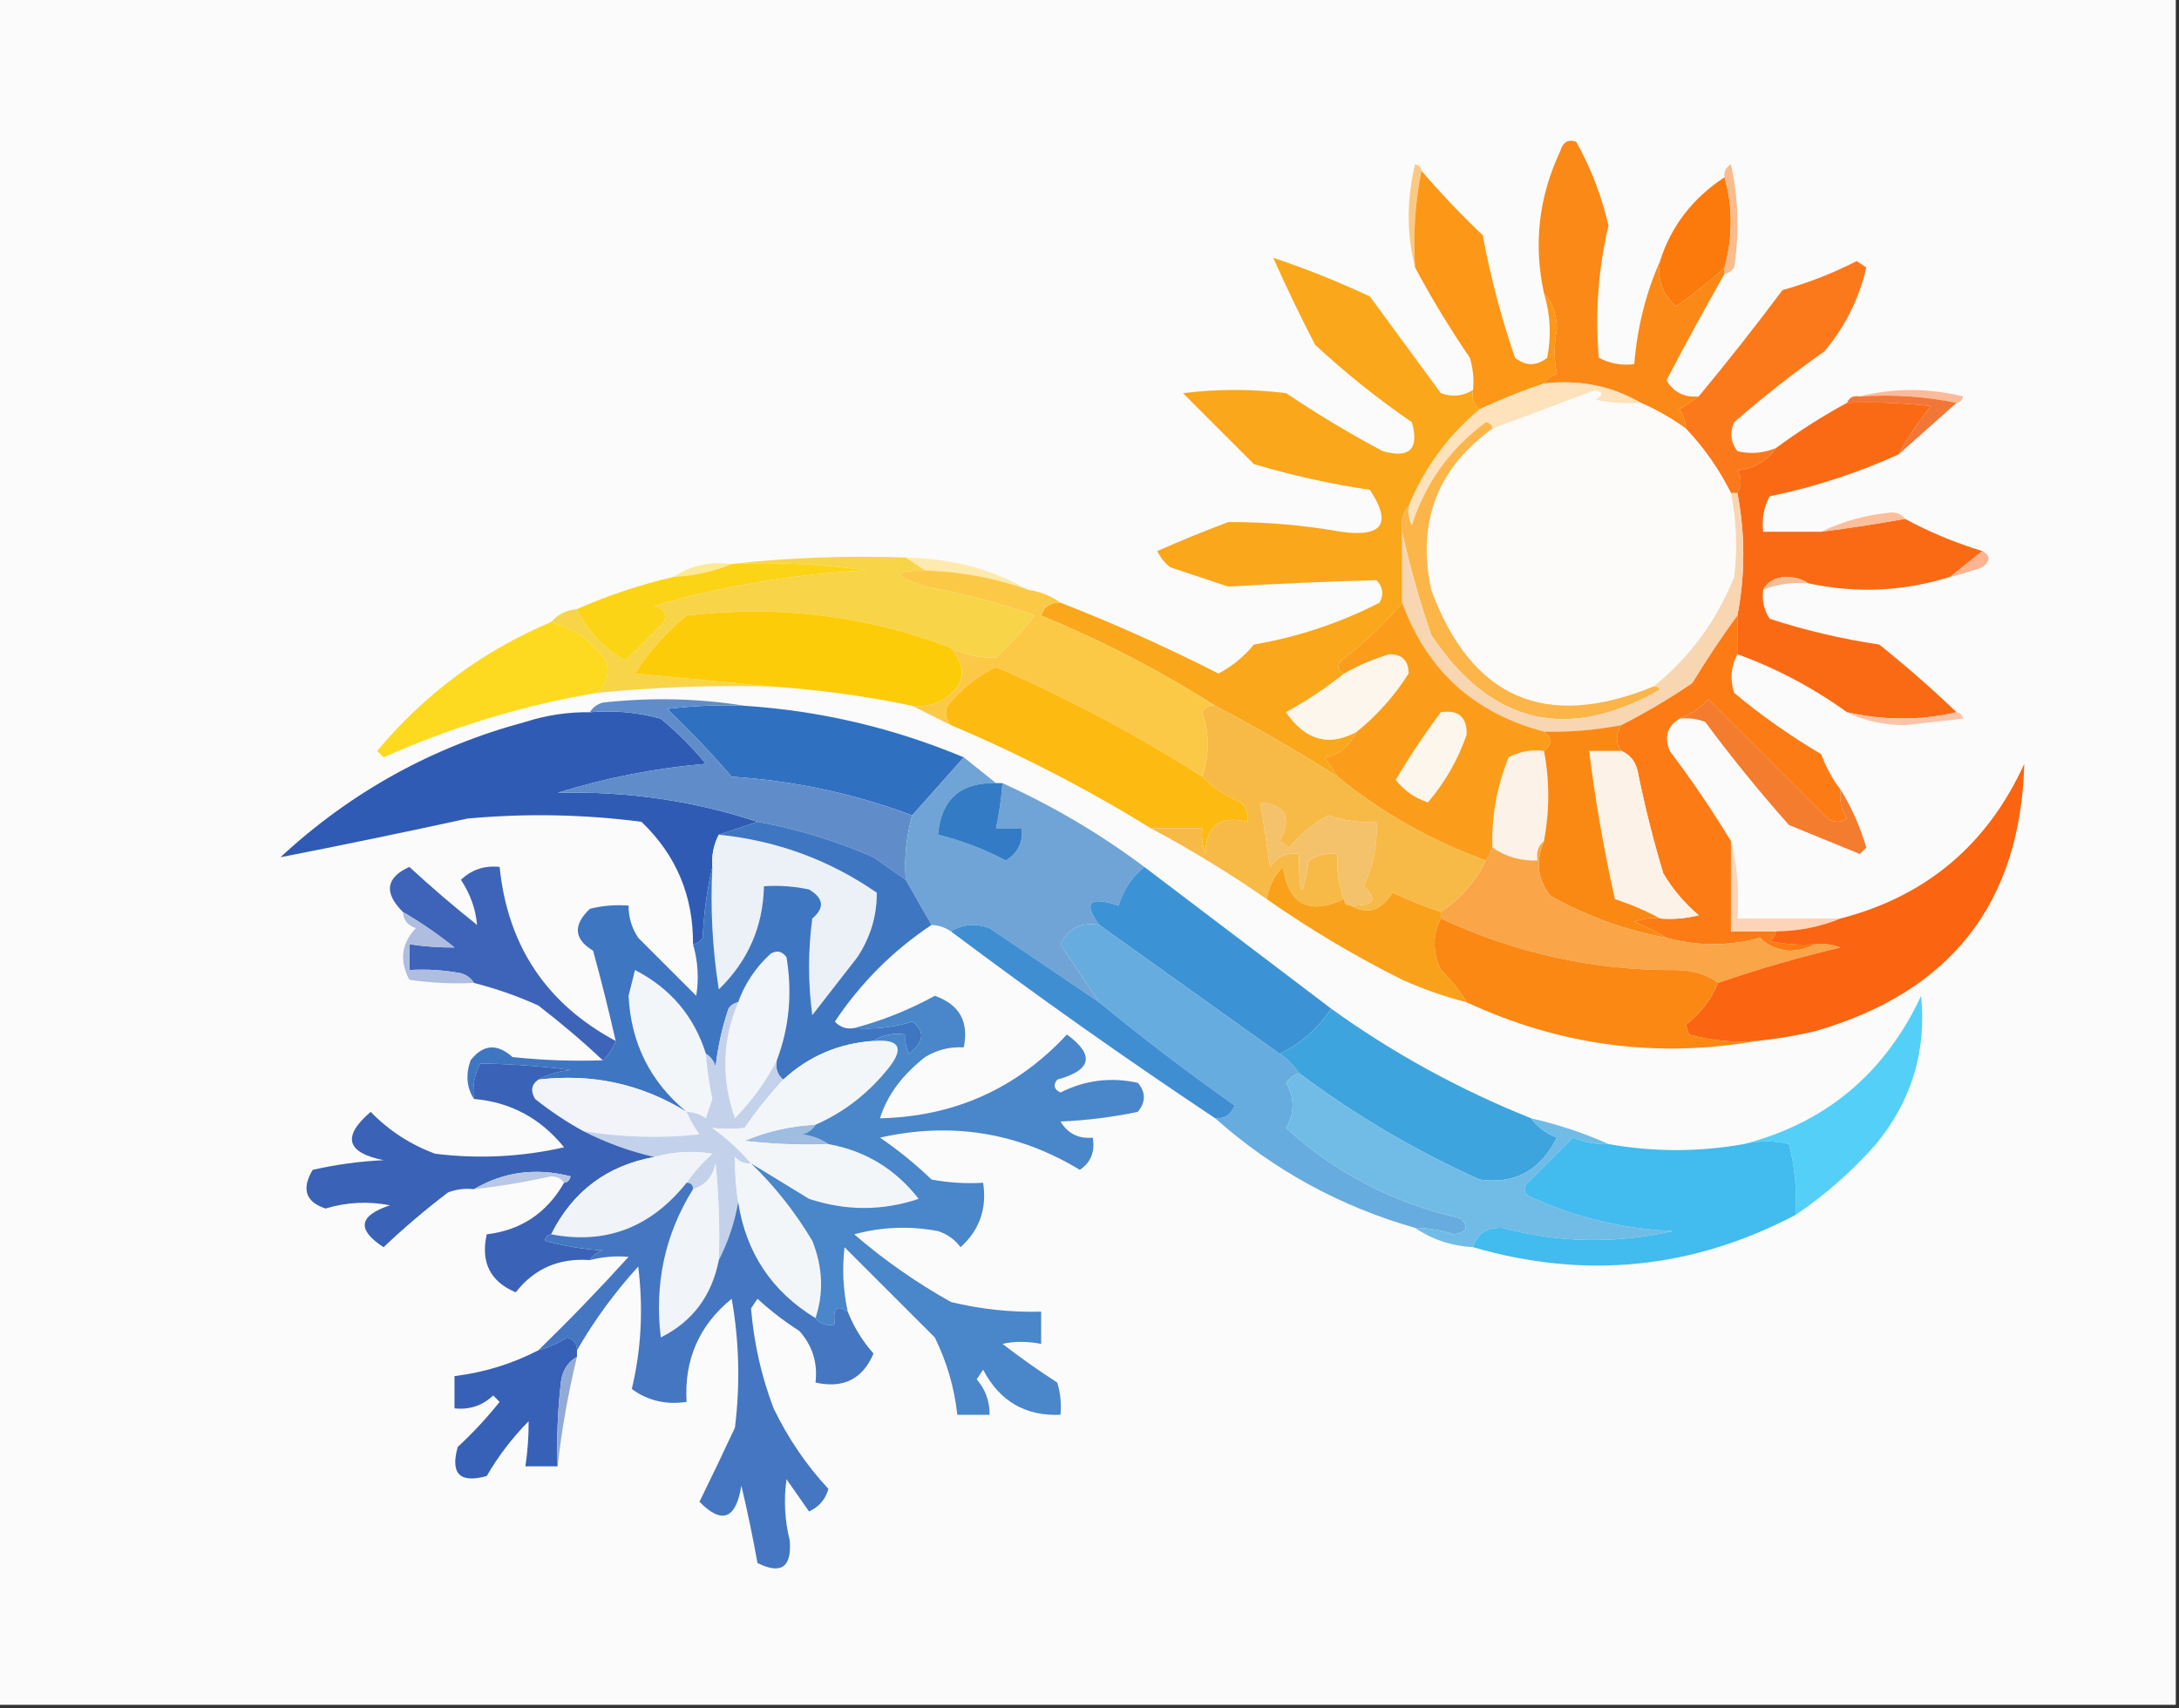 <?xml version="1.0" encoding="UTF-8"?>
<!DOCTYPE svg PUBLIC "-//W3C//DTD SVG 1.1//EN" "http://www.w3.org/Graphics/SVG/1.1/DTD/svg11.dtd">
<svg xmlns="http://www.w3.org/2000/svg" version="1.1" width="338px" height="265px" style="shape-rendering:geometricPrecision; text-rendering:geometricPrecision; image-rendering:optimizeQuality; fill-rule:evenodd; clip-rule:evenodd" xmlns:xlink="http://www.w3.org/1999/xlink">
<rect width="100%" height="100%" fill="#333333" stroke="none"/>
<g><path style="opacity:1" fill="#fcfbfb" d="M -0.5,-0.5 C 112.167,-0.5 224.833,-0.5 337.5,-0.5C 337.5,87.833 337.5,176.167 337.5,264.5C 224.833,264.5 112.167,264.5 -0.5,264.5C -0.5,176.167 -0.5,87.833 -0.5,-0.5 Z"/></g>
<g><path style="opacity:1" fill="#fc790c" d="M 267.5,27.5 C 268.797,32.066 268.797,36.733 267.5,41.5C 265.152,43.68 262.652,45.68 260,47.5C 257.866,45.713 257.033,43.38 257.5,40.5C 259.225,35.086 262.559,30.753 267.5,27.5 Z"/></g>
<g><path style="opacity:1" fill="#faca84" d="M 220.5,26.5 C 219.513,31.305 219.179,36.305 219.5,41.5C 218.185,36.32 218.185,30.986 219.5,25.5C 220.107,25.624 220.44,25.957 220.5,26.5 Z"/></g>
<g><path style="opacity:1" fill="#fa8917" d="M 257.5,40.5 C 257.033,43.38 257.866,45.713 260,47.5C 262.652,45.68 265.152,43.68 267.5,41.5C 267.5,41.833 267.5,42.167 267.5,42.5C 264.408,47.934 261.408,53.434 258.5,59C 259.619,60.876 261.286,61.709 263.5,61.5C 262.602,62.158 261.602,62.824 260.5,63.5C 261.127,64.417 261.461,65.417 261.5,66.5C 259.33,64.914 256.996,63.58 254.5,62.5C 249.968,59.867 244.968,58.867 239.5,59.5C 239.918,58.778 240.584,58.278 241.5,58C 241.038,55.873 241.038,53.539 241.5,51C 241.453,48.705 240.787,46.871 239.5,45.5C 237.845,37.912 238.679,30.578 242,23.5C 242.423,22.044 243.256,21.544 244.5,22C 246.767,26.039 248.434,30.372 249.5,35C 247.916,41.759 247.416,48.592 248,55.5C 249.699,56.406 251.533,56.739 253.5,56.5C 253.963,50.82 255.297,45.486 257.5,40.5 Z"/></g>
<g><path style="opacity:1" fill="#fc9717" d="M 220.5,26.5 C 223.435,29.938 226.601,33.271 230,36.5C 231.199,42.962 232.865,49.295 235,55.5C 236.667,56.833 238.333,56.833 240,55.5C 240.659,52.112 240.492,48.779 239.5,45.5C 240.787,46.871 241.453,48.705 241.5,51C 241.038,53.539 241.038,55.873 241.5,58C 240.584,58.278 239.918,58.778 239.5,59.5C 236.087,60.638 232.754,61.971 229.5,63.5C 228.596,62.791 228.263,61.791 228.5,60.5C 228.66,58.801 228.494,57.134 228,55.5C 224.904,50.972 222.071,46.305 219.5,41.5C 219.179,36.305 219.513,31.305 220.5,26.5 Z"/></g>
<g><path style="opacity:1" fill="#f9bc8c" d="M 267.5,42.5 C 267.5,42.167 267.5,41.833 267.5,41.5C 268.797,36.733 268.797,32.066 267.5,27.5C 267.369,26.624 267.702,25.957 268.5,25.5C 269.663,30.802 269.829,36.136 269,41.5C 268.617,42.056 268.117,42.389 267.5,42.5 Z"/></g>
<g><path style="opacity:1" fill="#fc791b" d="M 275.5,69.5 C 274.152,71.48 272.152,72.647 269.5,73C 270.171,73.986 270.171,75.153 269.5,76.5C 269.167,76.5 268.833,76.5 268.5,76.5C 266.659,72.817 264.326,69.484 261.5,66.5C 261.461,65.417 261.127,64.417 260.5,63.5C 261.602,62.824 262.602,62.158 263.5,61.5C 267.934,56.16 272.268,50.66 276.5,45C 280.491,43.892 284.325,42.392 288,40.5C 288.5,40.833 289,41.167 289.5,41.5C 288.369,46.371 286.203,50.704 283,54.5C 278.152,57.925 273.485,61.592 269,65.5C 268.28,67.112 268.446,68.612 269.5,70C 271.545,70.49 273.545,70.323 275.5,69.5 Z"/></g>
<g><path style="opacity:1" fill="#fbba99" d="M 288.5,61.5 C 293.68,60.185 299.014,60.185 304.5,61.5C 304.376,62.107 304.043,62.44 303.5,62.5C 298.695,61.513 293.695,61.179 288.5,61.5 Z"/></g>
<g><path style="opacity:1" fill="#f27636" d="M 286.5,62.5 C 286.842,61.662 287.508,61.328 288.5,61.5C 293.695,61.179 298.695,61.513 303.5,62.5C 300.5,65.167 297.5,67.833 294.5,70.5C 295.919,67.9 297.585,65.4 299.5,63C 295.179,62.501 290.846,62.334 286.5,62.5 Z"/></g>
<g><path style="opacity:1" fill="#fdfbf9" d="M 254.5,62.5 C 256.996,63.58 259.33,64.914 261.5,66.5C 264.326,69.484 266.659,72.817 268.5,76.5C 269.368,80.808 269.534,85.141 269,89.5C 266.268,96.33 262.101,101.997 256.5,106.5C 239.737,113.365 228.237,108.365 222,91.5C 219.77,81.012 222.937,72.679 231.5,66.5C 236.845,64.5 242.178,62.5 247.5,60.5C 248.696,60.846 248.696,61.346 247.5,62C 249.81,62.497 252.143,62.663 254.5,62.5 Z"/></g>
<g><path style="opacity:1" fill="#fde2bc" d="M 239.5,59.5 C 244.968,58.867 249.968,59.867 254.5,62.5C 252.143,62.663 249.81,62.497 247.5,62C 248.696,61.346 248.696,60.846 247.5,60.5C 242.178,62.5 236.845,64.5 231.5,66.5C 231.44,65.957 231.107,65.624 230.5,65.5C 224.962,69.564 221.129,74.898 219,81.5C 218.517,80.552 218.351,79.552 218.5,78.5C 220.96,72.565 224.627,67.565 229.5,63.5C 232.754,61.971 236.087,60.638 239.5,59.5 Z"/></g>
<g><path style="opacity:1" fill="#fa6a14" d="M 286.5,62.5 C 290.846,62.334 295.179,62.501 299.5,63C 297.585,65.4 295.919,67.9 294.5,70.5C 288.104,73.404 281.438,75.57 274.5,77C 273.594,78.7 273.261,80.533 273.5,82.5C 276.5,82.5 279.5,82.5 282.5,82.5C 286.853,81.941 291.186,81.275 295.5,80.5C 299.261,82.537 303.261,84.204 307.5,85.5C 305.833,86.833 304.167,88.167 302.5,89.5C 295.274,91.762 287.941,92.096 280.5,90.5C 279.551,89.848 278.385,89.514 277,89.5C 275.319,89.608 274.152,90.275 273.5,91.5C 273.286,93.144 273.62,94.644 274.5,96C 280.039,97.801 285.706,99.135 291.5,100C 295.668,103.336 299.668,106.836 303.5,110.5C 297.933,111.804 292.266,111.804 286.5,110.5C 281.225,106.697 275.559,103.697 269.5,101.5C 269.5,99.5 269.5,97.5 269.5,95.5C 270.715,89.153 270.715,82.82 269.5,76.5C 270.171,75.153 270.171,73.986 269.5,73C 272.152,72.647 274.152,71.48 275.5,69.5C 278.989,66.92 282.656,64.587 286.5,62.5 Z"/></g>
<g><path style="opacity:1" fill="#faa71b" d="M 228.5,60.5 C 228.263,61.791 228.596,62.791 229.5,63.5C 224.627,67.565 220.96,72.565 218.5,78.5C 217.566,79.568 217.232,80.901 217.5,82.5C 217.5,86.167 217.5,89.833 217.5,93.5C 214.737,96.822 211.57,99.822 208,102.5C 207.308,103.437 207.475,104.103 208.5,104.5C 205.738,106.725 202.738,108.725 199.5,110.5C 202.504,114.876 206.17,115.876 210.5,113.5C 209.165,115.903 207.498,117.236 205.5,117.5C 206.193,118.518 206.859,119.518 207.5,120.5C 201.358,116.592 195.024,112.926 188.5,109.5C 180.024,104.093 171.024,99.427 161.5,95.5C 162.005,94.082 163.005,93.415 164.5,93.5C 172.853,96.76 181.02,100.427 189,104.5C 191.112,103.392 192.946,101.892 194.5,100C 201.356,98.818 207.856,96.651 214,93.5C 214.684,92.216 214.517,91.049 213.5,90C 205.824,90.224 198.157,90.558 190.5,91C 187.5,90 184.5,89 181.5,88C 180.643,87.311 179.977,86.478 179.5,85.5C 183.117,83.905 186.783,82.405 190.5,81C 196.35,80.967 202.183,81.467 208,82.5C 214.454,83.397 215.954,81.23 212.5,76C 206.4,75.095 200.4,73.761 194.5,72C 190.833,68.333 187.167,64.667 183.5,61C 188.833,60.333 194.167,60.333 199.5,61C 204.334,64.252 209.334,67.252 214.5,70C 218.667,71.167 220.167,69.667 219,65.5C 213.687,61.85 208.687,57.85 204,53.5C 201.689,49.045 199.522,44.545 197.5,40C 202.532,41.674 207.532,43.674 212.5,46C 216.167,51 219.833,56 223.5,61C 225.265,61.64 226.932,61.473 228.5,60.5 Z"/></g>
<g><path style="opacity:1" fill="#fcbf9b" d="M 295.5,80.5 C 291.186,81.275 286.853,81.941 282.5,82.5C 285.851,80.861 289.518,79.861 293.5,79.5C 294.416,79.543 295.083,79.876 295.5,80.5 Z"/></g>
<g><path style="opacity:1" fill="#feb393" d="M 307.5,85.5 C 308.774,86.189 308.774,87.023 307.5,88C 305.846,88.608 304.179,89.108 302.5,89.5C 304.167,88.167 305.833,86.833 307.5,85.5 Z"/></g>
<g><path style="opacity:1" fill="#fcea98" d="M 113.5,87.5 C 110.727,88.657 107.727,89.324 104.5,89.5C 107.123,87.734 110.123,87.068 113.5,87.5 Z"/></g>
<g><path style="opacity:1" fill="#feeaaf" d="M 140.5,86.5 C 147.479,86.614 153.812,88.28 159.5,91.5C 154.327,89.665 148.994,88.665 143.5,88.5C 142.5,87.833 141.5,87.167 140.5,86.5 Z"/></g>
<g><path style="opacity:1" fill="#f4be97" d="M 280.5,90.5 C 278.05,90.298 275.717,90.631 273.5,91.5C 274.152,90.275 275.319,89.608 277,89.5C 278.385,89.514 279.551,89.848 280.5,90.5 Z"/></g>
<g><path style="opacity:1" fill="#f8d449" d="M 113.5,87.5 C 122.318,86.507 131.318,86.173 140.5,86.5C 141.5,87.167 142.5,87.833 143.5,88.5C 138.408,88.497 138.408,89.33 143.5,91C 149.323,92.039 154.99,93.539 160.5,95.5C 158.684,97.817 156.684,99.984 154.5,102C 152.078,102.135 149.745,101.635 147.5,100.5C 134.361,95.484 120.694,93.817 106.5,95.5C 103.347,98.075 100.68,101.074 98.5,104.5C 105.655,105.167 112.655,105.833 119.5,106.5C 110.467,106.284 101.467,106.617 92.5,107.5C 94.113,106.162 94.613,104.495 94,102.5C 91.793,99.436 88.959,97.436 85.5,96.5C 86.514,95.326 87.847,94.66 89.5,94.5C 91.095,97.931 93.595,100.598 97,102.5C 99,100.5 101,98.5 103,96.5C 103.456,95.256 102.956,94.423 101.5,94C 112.26,90.873 123.26,89.04 134.5,88.5C 127.532,87.503 120.532,87.17 113.5,87.5 Z"/></g>
<g><path style="opacity:1" fill="#fcd416" d="M 113.5,87.5 C 120.532,87.17 127.532,87.503 134.5,88.5C 123.26,89.04 112.26,90.873 101.5,94C 102.956,94.423 103.456,95.256 103,96.5C 101,98.5 99,100.5 97,102.5C 93.595,100.598 91.095,97.931 89.5,94.5C 94.271,92.385 99.271,90.718 104.5,89.5C 107.727,89.324 110.727,88.657 113.5,87.5 Z"/></g>
<g><path style="opacity:1" fill="#fdcc09" d="M 147.5,100.5 C 150.315,103.929 149.649,106.762 145.5,109C 144.207,109.49 142.873,109.657 141.5,109.5C 134.238,107.981 126.905,106.981 119.5,106.5C 112.655,105.833 105.655,105.167 98.5,104.5C 100.68,101.074 103.347,98.075 106.5,95.5C 120.694,93.817 134.361,95.484 147.5,100.5 Z"/></g>
<g><path style="opacity:1" fill="#fdda1f" d="M 85.5,96.5 C 88.959,97.436 91.793,99.436 94,102.5C 94.613,104.495 94.113,106.162 92.5,107.5C 81.076,109.439 70.076,112.773 59.5,117.5C 59.167,117.167 58.833,116.833 58.5,116.5C 65.918,107.632 74.918,100.965 85.5,96.5 Z"/></g>
<g><path style="opacity:1" fill="#fcc947" d="M 143.5,88.5 C 148.994,88.665 154.327,89.665 159.5,91.5C 161.403,91.796 163.07,92.463 164.5,93.5C 163.005,93.415 162.005,94.082 161.5,95.5C 171.024,99.427 180.024,104.093 188.5,109.5C 187.624,109.369 186.957,109.702 186.5,110.5C 187.618,113.812 187.618,117.145 186.5,120.5C 176.326,114.013 165.659,108.346 154.5,103.5C 151.594,104.897 149.094,106.897 147,109.5C 146.53,110.577 146.697,111.577 147.5,112.5C 145.456,111.492 143.456,110.492 141.5,109.5C 142.873,109.657 144.207,109.49 145.5,109C 149.649,106.762 150.315,103.929 147.5,100.5C 149.745,101.635 152.078,102.135 154.5,102C 156.684,99.984 158.684,97.817 160.5,95.5C 154.99,93.539 149.323,92.039 143.5,91C 138.408,89.33 138.408,88.497 143.5,88.5 Z"/></g>
<g><path style="opacity:1" fill="#fdf6ec" d="M 210.5,113.5 C 206.17,115.876 202.504,114.876 199.5,110.5C 202.738,108.725 205.738,106.725 208.5,104.5C 210.67,103.251 213.004,102.251 215.5,101.5C 217.5,101.5 218.5,102.5 218.5,104.5C 216.333,107.923 213.666,110.923 210.5,113.5 Z"/></g>
<g><path style="opacity:1" fill="#fcb549" d="M 231.5,66.5 C 222.937,72.679 219.77,81.012 222,91.5C 228.237,108.365 239.737,113.365 256.5,106.5C 256.938,106.435 257.272,106.601 257.5,107C 243.068,115.199 231.235,112.366 222,98.5C 220.16,93.126 218.66,87.793 217.5,82.5C 217.232,80.901 217.566,79.568 218.5,78.5C 218.351,79.552 218.517,80.552 219,81.5C 221.129,74.898 224.962,69.564 230.5,65.5C 231.107,65.624 231.44,65.957 231.5,66.5 Z"/></g>
<g><path style="opacity:1" fill="#fdba11" d="M 186.5,120.5 C 188.187,122.166 190.187,123.5 192.5,124.5C 193.386,125.325 193.719,126.325 193.5,127.5C 189.169,126.451 187.003,128.118 187,132.5C 186.51,131.207 186.343,129.873 186.5,128.5C 183.833,128.5 181.167,128.5 178.5,128.5C 168.606,122.386 158.272,117.052 147.5,112.5C 146.697,111.577 146.53,110.577 147,109.5C 149.094,106.897 151.594,104.897 154.5,103.5C 165.659,108.346 176.326,114.013 186.5,120.5 Z"/></g>
<g><path style="opacity:1" fill="#f8ba47" d="M 188.5,109.5 C 195.024,112.926 201.358,116.592 207.5,120.5C 214.391,126.115 222.058,130.448 230.5,133.5C 228.906,136.764 226.573,139.431 223.5,141.5C 220.95,140.642 218.45,139.642 216,138.5C 214.269,141.302 212.102,141.969 209.5,140.5C 213.161,140.574 213.828,139.574 211.5,137.5C 213.027,134.34 213.693,131.007 213.5,127.5C 210.934,127.656 208.434,127.322 206,126.5C 203.699,127.8 201.699,129.467 200,131.5C 199.5,131.167 199,130.833 198.5,130.5C 200.438,126.843 199.438,124.843 195.5,124.5C 196.077,128.052 196.577,131.385 197,134.5C 198.049,132.893 199.549,132.227 201.5,132.5C 201.519,139.531 202.019,139.864 203,133.5C 204.356,132.62 205.856,132.286 207.5,132.5C 207.298,134.95 207.631,137.283 208.5,139.5C 203.006,142.016 199.839,140.35 199,134.5C 197.628,135.91 196.795,137.577 196.5,139.5C 190.686,135.459 184.686,131.793 178.5,128.5C 181.167,128.5 183.833,128.5 186.5,128.5C 186.343,129.873 186.51,131.207 187,132.5C 187.003,128.118 189.169,126.451 193.5,127.5C 193.719,126.325 193.386,125.325 192.5,124.5C 190.187,123.5 188.187,122.166 186.5,120.5C 187.618,117.145 187.618,113.812 186.5,110.5C 186.957,109.702 187.624,109.369 188.5,109.5 Z"/></g>
<g><path style="opacity:1" fill="#f8d6b2" d="M 268.5,76.5 C 268.833,76.5 269.167,76.5 269.5,76.5C 270.715,82.82 270.715,89.153 269.5,95.5C 267.078,98.815 264.745,102.315 262.5,106C 258.929,108.421 255.262,110.587 251.5,112.5C 247.548,113.272 243.548,113.605 239.5,113.5C 228.66,110.658 221.326,103.992 217.5,93.5C 217.5,89.833 217.5,86.167 217.5,82.5C 218.66,87.793 220.16,93.126 222,98.5C 231.235,112.366 243.068,115.199 257.5,107C 257.272,106.601 256.938,106.435 256.5,106.5C 262.101,101.997 266.268,96.33 269,89.5C 269.534,85.141 269.368,80.808 268.5,76.5 Z"/></g>
<g><path style="opacity:1" fill="#2f70c1" d="M 115.5,109.5 C 127.278,110.278 138.611,112.945 149.5,117.5C 146.856,120.48 144.189,123.48 141.5,126.5C 132.506,123.126 123.173,121.126 113.5,120.5C 110.349,116.849 107.016,113.349 103.5,110C 107.486,109.501 111.486,109.334 115.5,109.5 Z"/></g>
<g><path style="opacity:1" fill="#fcc3a6" d="M 286.5,110.5 C 292.266,111.804 297.933,111.804 303.5,110.5C 304.043,110.56 304.376,110.893 304.5,111.5C 301.5,111.833 298.5,112.167 295.5,112.5C 292.087,112.483 289.087,111.816 286.5,110.5 Z"/></g>
<g><path style="opacity:1" fill="#fc7b14" d="M 269.5,95.5 C 269.5,97.5 269.5,99.5 269.5,101.5C 268.489,103.402 268.322,105.402 269,107.5C 273.237,111.036 277.737,114.202 282.5,117C 283.223,119.018 284.223,120.852 285.5,122.5C 285.286,124.144 285.62,125.644 286.5,127C 285.5,127.667 284.5,127.667 283.5,127C 277.306,120.806 271.14,114.64 265,108.5C 263.69,109.897 262.19,110.897 260.5,111.5C 258.623,112.659 258.123,114.326 259,116.5C 262.437,121.059 265.604,125.726 268.5,130.5C 268.5,135.167 268.5,139.833 268.5,144.5C 270.833,144.5 273.167,144.5 275.5,144.5C 275.389,145.117 275.056,145.617 274.5,146C 276.81,146.497 279.143,146.663 281.5,146.5C 280.378,147.156 279.045,147.489 277.5,147.5C 275.68,147.351 274.18,146.684 273,145.5C 268.167,146.808 263.334,146.808 258.5,145.5C 256.981,144.59 255.315,143.757 253.5,143C 254.793,142.51 256.127,142.343 257.5,142.5C 259.527,142.662 261.527,142.495 263.5,142C 261.291,140.127 259.458,137.96 258,135.5C 256.413,130.232 255.08,124.899 254,119.5C 253.623,118.058 252.79,117.058 251.5,116.5C 250.595,115.298 250.595,113.964 251.5,112.5C 255.262,110.587 258.929,108.421 262.5,106C 264.745,102.315 267.078,98.815 269.5,95.5 Z"/></g>
<g><path style="opacity:1" fill="#2f5bb4" d="M 91.5,110.5 C 95.226,110.177 98.893,110.511 102.5,111.5C 105.027,113.605 107.36,115.939 109.5,118.5C 101.653,119.169 93.987,120.669 86.5,123C 97.237,122.727 107.571,124.227 117.5,127.5C 115.5,128.167 113.5,128.833 111.5,129.5C 110.699,131.042 110.366,132.708 110.5,134.5C 109.677,137.977 109.177,141.644 109,145.5C 108.617,146.056 108.117,146.389 107.5,146.5C 107.553,138.984 104.886,132.651 99.5,127.5C 90.519,126.335 81.519,126.168 72.5,127C 62.839,129.109 53.173,131.109 43.5,133C 54.438,122.864 67.105,115.864 81.5,112C 84.757,110.957 88.09,110.457 91.5,110.5 Z"/></g>
<g><path style="opacity:1" fill="#fcf2e7" d="M 239.5,116.5 C 240.378,121.095 240.378,125.761 239.5,130.5C 238.596,131.209 238.263,132.209 238.5,133.5C 235.921,133.606 233.588,132.939 231.5,131.5C 231.324,126.822 232.158,122.156 234,117.5C 235.699,116.594 237.533,116.261 239.5,116.5 Z"/></g>
<g><path style="opacity:1" fill="#fdf2e8" d="M 251.5,116.5 C 252.79,117.058 253.623,118.058 254,119.5C 255.08,124.899 256.413,130.232 258,135.5C 259.458,137.96 261.291,140.127 263.5,142C 261.527,142.495 259.527,142.662 257.5,142.5C 255.35,141.33 253.016,140.33 250.5,139.5C 248.794,131.892 247.461,124.225 246.5,116.5C 248.167,116.5 249.833,116.5 251.5,116.5 Z"/></g>
<g><path style="opacity:1" fill="#fb9d1a" d="M 217.5,93.5 C 221.326,103.992 228.66,110.658 239.5,113.5C 240.833,114.5 240.833,115.5 239.5,116.5C 237.533,116.261 235.699,116.594 234,117.5C 232.158,122.156 231.324,126.822 231.5,131.5C 231.167,132.167 230.833,132.833 230.5,133.5C 222.058,130.448 214.391,126.115 207.5,120.5C 206.859,119.518 206.193,118.518 205.5,117.5C 207.498,117.236 209.165,115.903 210.5,113.5C 213.666,110.923 216.333,107.923 218.5,104.5C 218.5,102.5 217.5,101.5 215.5,101.5C 213.004,102.251 210.67,103.251 208.5,104.5C 207.475,104.103 207.308,103.437 208,102.5C 211.57,99.822 214.737,96.822 217.5,93.5 Z"/></g>
<g><path style="opacity:1" fill="#fdf6ed" d="M 223.5,110.5 C 226.243,110.077 227.576,111.244 227.5,114C 226.143,117.881 224.143,121.381 221.5,124.5C 219.453,123.815 217.786,122.649 216.5,121C 218.648,117.357 220.981,113.857 223.5,110.5 Z"/></g>
<g><path style="opacity:1" fill="#fa8913" d="M 251.5,112.5 C 250.595,113.964 250.595,115.298 251.5,116.5C 249.833,116.5 248.167,116.5 246.5,116.5C 247.461,124.225 248.794,131.892 250.5,139.5C 253.016,140.33 255.35,141.33 257.5,142.5C 256.127,142.343 254.793,142.51 253.5,143C 255.315,143.757 256.981,144.59 258.5,145.5C 252.16,144.335 246.16,142.168 240.5,139C 238.493,136.438 238.159,133.604 239.5,130.5C 240.378,125.761 240.378,121.095 239.5,116.5C 240.833,115.5 240.833,114.5 239.5,113.5C 243.548,113.605 247.548,113.272 251.5,112.5 Z"/></g>
<g><path style="opacity:1" fill="#608dca" d="M 115.5,109.5 C 111.486,109.334 107.486,109.501 103.5,110C 107.016,113.349 110.349,116.849 113.5,120.5C 123.173,121.126 132.506,123.126 141.5,126.5C 140.586,129.728 140.253,133.061 140.5,136.5C 138.862,135.343 137.196,134.176 135.5,133C 129.722,130.463 123.722,128.63 117.5,127.5C 107.571,124.227 97.237,122.727 86.5,123C 93.987,120.669 101.653,119.169 109.5,118.5C 107.36,115.939 105.027,113.605 102.5,111.5C 98.893,110.511 95.226,110.177 91.5,110.5C 91.918,109.778 92.584,109.278 93.5,109C 101.012,108.178 108.345,108.345 115.5,109.5 Z"/></g>
<g><path style="opacity:1" fill="#f37c2e" d="M 285.5,122.5 C 287.198,125.231 288.531,128.231 289.5,131.5C 289.167,131.833 288.833,132.167 288.5,132.5C 284.833,131 281.167,129.5 277.5,128C 272.927,122.85 268.594,117.517 264.5,112C 263.207,111.51 261.873,111.343 260.5,111.5C 262.19,110.897 263.69,109.897 265,108.5C 271.14,114.64 277.306,120.806 283.5,127C 284.5,127.667 285.5,127.667 286.5,127C 285.62,125.644 285.286,124.144 285.5,122.5 Z"/></g>
<g><path style="opacity:1" fill="#ecf1f7" d="M 111.5,129.5 C 120.482,130.413 128.649,133.413 136,138.5C 136.036,142.065 135.036,145.398 133,148.5C 130.667,151.5 128.333,154.5 126,157.5C 125.333,152.5 125.333,147.5 126,142.5C 127.951,140.863 127.784,139.363 125.5,138C 123.19,137.503 120.857,137.337 118.5,137.5C 118.363,143.775 116.03,149.109 111.5,153.5C 110.504,147.202 110.17,140.868 110.5,134.5C 110.366,132.708 110.699,131.042 111.5,129.5 Z"/></g>
<g><path style="opacity:1" fill="#f4c26a" d="M 209.5,140.5 C 208.833,140.5 208.5,140.167 208.5,139.5C 207.631,137.283 207.298,134.95 207.5,132.5C 205.856,132.286 204.356,132.62 203,133.5C 202.019,139.864 201.519,139.531 201.5,132.5C 199.549,132.227 198.049,132.893 197,134.5C 196.577,131.385 196.077,128.052 195.5,124.5C 199.438,124.843 200.438,126.843 198.5,130.5C 199,130.833 199.5,131.167 200,131.5C 201.699,129.467 203.699,127.8 206,126.5C 208.434,127.322 210.934,127.656 213.5,127.5C 213.693,131.007 213.027,134.34 211.5,137.5C 213.828,139.574 213.161,140.574 209.5,140.5 Z"/></g>
<g><path style="opacity:1" fill="#f9a548" d="M 239.5,130.5 C 238.159,133.604 238.493,136.438 240.5,139C 246.16,142.168 252.16,144.335 258.5,145.5C 263.334,146.808 268.167,146.808 273,145.5C 274.18,146.684 275.68,147.351 277.5,147.5C 279.045,147.489 280.378,147.156 281.5,146.5C 282.873,146.343 284.207,146.51 285.5,147C 279.045,148.522 272.711,150.355 266.5,152.5C 264.777,151.2 262.61,150.533 260,150.5C 247.349,150.601 235.182,147.934 223.5,142.5C 223.5,142.167 223.5,141.833 223.5,141.5C 226.573,139.431 228.906,136.764 230.5,133.5C 230.833,132.833 231.167,132.167 231.5,131.5C 233.588,132.939 235.921,133.606 238.5,133.5C 238.263,132.209 238.596,131.209 239.5,130.5 Z"/></g>
<g><path style="opacity:1" fill="#70a4d6" d="M 149.5,117.5 C 151.191,118.864 152.858,120.197 154.5,121.5C 148.976,121.358 145.976,124.025 145.5,129.5C 149.134,130.397 152.634,131.73 156,133.5C 157.876,132.381 158.709,130.714 158.5,128.5C 157.167,128.5 155.833,128.5 154.5,128.5C 154.993,126.194 155.326,123.861 155.5,121.5C 163.38,125.076 170.713,129.41 177.5,134.5C 175.636,135.978 174.303,137.978 173.5,140.5C 168.979,139.009 167.979,140.009 170.5,143.5C 167.677,143.025 165.677,144.025 164.5,146.5C 166.499,149.491 168.499,152.491 170.5,155.5C 164.891,151.687 159.224,147.853 153.5,144C 151.288,143.211 149.288,143.378 147.5,144.5C 146.609,143.89 145.609,143.557 144.5,143.5C 143.126,141.142 141.793,138.808 140.5,136.5C 140.253,133.061 140.586,129.728 141.5,126.5C 144.189,123.48 146.856,120.48 149.5,117.5 Z"/></g>
<g><path style="opacity:1" fill="#337cc5" d="M 154.5,121.5 C 154.833,121.5 155.167,121.5 155.5,121.5C 155.326,123.861 154.993,126.194 154.5,128.5C 155.833,128.5 157.167,128.5 158.5,128.5C 158.709,130.714 157.876,132.381 156,133.5C 152.634,131.73 149.134,130.397 145.5,129.5C 145.976,124.025 148.976,121.358 154.5,121.5 Z"/></g>
<g><path style="opacity:1" fill="#f9a11a" d="M 208.5,139.5 C 208.5,140.167 208.833,140.5 209.5,140.5C 212.102,141.969 214.269,141.302 216,138.5C 218.45,139.642 220.95,140.642 223.5,141.5C 223.5,141.833 223.5,142.167 223.5,142.5C 222.2,145.024 222.2,147.691 223.5,150.5C 225.071,151.975 226.405,153.642 227.5,155.5C 224.081,154.626 220.748,153.46 217.5,152C 210.174,148.339 203.174,144.172 196.5,139.5C 196.795,137.577 197.628,135.91 199,134.5C 199.839,140.35 203.006,142.016 208.5,139.5 Z"/></g>
<g><path style="opacity:1" fill="#fdd4b8" d="M 268.5,130.5 C 269.483,134.298 269.817,138.298 269.5,142.5C 274.833,142.5 280.167,142.5 285.5,142.5C 282.411,143.785 279.078,144.451 275.5,144.5C 273.167,144.5 270.833,144.5 268.5,144.5C 268.5,139.833 268.5,135.167 268.5,130.5 Z"/></g>
<g><path style="opacity:1" fill="#fb6410" d="M 272.5,161.5 C 268.894,161.789 265.394,161.456 262,160.5C 261.833,160 261.667,159.5 261.5,159C 263.765,157.243 265.431,155.076 266.5,152.5C 272.711,150.355 279.045,148.522 285.5,147C 284.207,146.51 282.873,146.343 281.5,146.5C 279.143,146.663 276.81,146.497 274.5,146C 275.056,145.617 275.389,145.117 275.5,144.5C 279.078,144.451 282.411,143.785 285.5,142.5C 298.776,139.063 308.276,131.063 314,118.5C 313.424,140.104 302.591,153.937 281.5,160C 278.522,160.696 275.522,161.196 272.5,161.5 Z"/></g>
<g><path style="opacity:1" fill="#3b93d5" d="M 177.5,134.5 C 187.191,141.865 196.857,149.198 206.5,156.5C 204.431,159.573 201.764,161.906 198.5,163.5C 189.167,156.833 179.833,150.167 170.5,143.5C 167.979,140.009 168.979,139.009 173.5,140.5C 174.303,137.978 175.636,135.978 177.5,134.5 Z"/></g>
<g><path style="opacity:1" fill="#3d64b8" d="M 95.5,161.5 C 95.068,162.71 94.401,163.71 93.5,164.5C 90.409,161.591 87.076,158.758 83.5,156C 80.244,154.526 76.911,153.36 73.5,152.5C 73.082,151.778 72.416,151.278 71.5,151C 68.854,150.503 66.187,150.336 63.5,150.5C 63.5,149.167 63.5,147.833 63.5,146.5C 65.87,146.851 68.203,147.018 70.5,147C 67.953,144.946 65.286,143.113 62.5,141.5C 59.509,138.498 59.843,136.165 63.5,134.5C 66.867,137.608 70.367,140.608 74,143.5C 73.796,141.063 72.963,138.729 71.5,136.5C 73.173,134.914 75.173,134.247 77.5,134.5C 78.746,146.733 84.746,155.733 95.5,161.5 Z"/></g>
<g><path style="opacity:1" fill="#f2f5f9" d="M 120.5,164.5 C 118.856,167.751 116.69,170.751 114,173.5C 111.848,167.407 112.014,161.407 114.5,155.5C 115.526,152.628 117.192,150.128 119.5,148C 120.449,147.383 121.282,147.549 122,148.5C 122.923,154.105 122.423,159.439 120.5,164.5 Z"/></g>
<g><path style="opacity:1" fill="#aebde0" d="M 62.5,141.5 C 65.286,143.113 67.953,144.946 70.5,147C 68.203,147.018 65.87,146.851 63.5,146.5C 63.5,147.833 63.5,149.167 63.5,150.5C 66.187,150.336 68.854,150.503 71.5,151C 72.416,151.278 73.082,151.778 73.5,152.5C 70.15,152.665 66.817,152.498 63.5,152C 61.923,149.043 62.256,146.376 64.5,144C 63.244,143.583 62.577,142.75 62.5,141.5 Z"/></g>
<g><path style="opacity:1" fill="#f3f6f9" d="M 109.5,163.5 C 109.67,165.848 110.003,168.182 110.5,170.5C 110.167,171.5 109.833,172.5 109.5,173.5C 108.583,172.873 107.583,172.539 106.5,172.5C 100.875,167.858 97.875,161.858 97.5,154.5C 97.833,153.167 98.167,151.833 98.5,150.5C 104.002,153.331 107.669,157.665 109.5,163.5 Z"/></g>
<g><path style="opacity:1" fill="#fa8813" d="M 223.5,142.5 C 235.182,147.934 247.349,150.601 260,150.5C 262.61,150.533 264.777,151.2 266.5,152.5C 265.431,155.076 263.765,157.243 261.5,159C 261.667,159.5 261.833,160 262,160.5C 265.394,161.456 268.894,161.789 272.5,161.5C 256.97,164.219 241.97,162.219 227.5,155.5C 226.405,153.642 225.071,151.975 223.5,150.5C 222.2,147.691 222.2,145.024 223.5,142.5 Z"/></g>
<g><path style="opacity:1" fill="#67acdf" d="M 170.5,143.5 C 179.833,150.167 189.167,156.833 198.5,163.5C 199.694,164.272 200.694,165.272 201.5,166.5C 200.711,166.783 200.044,167.283 199.5,168C 200.833,170.333 200.833,172.667 199.5,175C 207.186,182.011 216.186,186.678 226.5,189C 227.902,190.342 227.569,191.176 225.5,191.5C 223.547,190.844 221.547,190.511 219.5,190.5C 207.821,187.163 197.487,181.496 188.5,173.5C 189.995,173.585 190.995,172.919 191.5,171.5C 184.252,166.389 177.252,161.056 170.5,155.5C 168.499,152.491 166.499,149.491 164.5,146.5C 165.677,144.025 167.677,143.025 170.5,143.5 Z"/></g>
<g><path style="opacity:1" fill="#3f76c2" d="M 117.5,127.5 C 123.722,128.63 129.722,130.463 135.5,133C 137.196,134.176 138.862,135.343 140.5,136.5C 141.793,138.808 143.126,141.142 144.5,143.5C 138.521,147.479 133.521,152.479 129.5,158.5C 130.325,159.386 131.325,159.719 132.5,159.5C 135.579,159.74 138.579,159.407 141.5,158.5C 143.532,159.968 143.365,161.635 141,163.5C 140.517,162.552 140.351,161.552 140.5,160.5C 138.585,160.216 136.919,160.549 135.5,161.5C 130.097,161.87 125.431,163.87 121.5,167.5C 120.596,166.791 120.263,165.791 120.5,164.5C 122.423,159.439 122.923,154.105 122,148.5C 121.282,147.549 120.449,147.383 119.5,148C 117.192,150.128 115.526,152.628 114.5,155.5C 113.883,155.611 113.383,155.944 113,156.5C 112.012,159.424 111.346,162.424 111,165.5C 110.722,164.584 110.222,163.918 109.5,163.5C 107.669,157.665 104.002,153.331 98.5,150.5C 98.167,151.833 97.833,153.167 97.5,154.5C 97.875,161.858 100.875,167.858 106.5,172.5C 99.483,168.168 91.816,166.501 83.5,167.5C 84.952,166.698 86.618,166.198 88.5,166C 83.809,165.396 79.142,165.063 74.5,165C 73.594,166.699 73.261,168.533 73.5,170.5C 72.377,168.712 72.211,166.712 73,164.5C 74.938,162.022 77.105,161.855 79.5,164C 84.155,164.499 88.822,164.666 93.5,164.5C 94.401,163.71 95.068,162.71 95.5,161.5C 94.447,156.834 93.28,152.167 92,147.5C 89.016,145.691 88.849,143.524 91.5,141C 93.473,140.505 95.473,140.338 97.5,140.5C 97.491,142.308 97.991,143.975 99,145.5C 102,148.5 105,151.5 108,154.5C 108.43,151.808 108.263,149.141 107.5,146.5C 108.117,146.389 108.617,146.056 109,145.5C 109.177,141.644 109.677,137.977 110.5,134.5C 110.17,140.868 110.504,147.202 111.5,153.5C 116.03,149.109 118.363,143.775 118.5,137.5C 120.857,137.337 123.19,137.503 125.5,138C 127.784,139.363 127.951,140.863 126,142.5C 125.333,147.5 125.333,152.5 126,157.5C 128.333,154.5 130.667,151.5 133,148.5C 135.036,145.398 136.036,142.065 136,138.5C 128.649,133.413 120.482,130.413 111.5,129.5C 113.5,128.833 115.5,128.167 117.5,127.5 Z"/></g>
<g><path style="opacity:1" fill="#408ed2" d="M 170.5,155.5 C 177.252,161.056 184.252,166.389 191.5,171.5C 190.995,172.919 189.995,173.585 188.5,173.5C 174.551,164.215 160.884,154.548 147.5,144.5C 149.288,143.378 151.288,143.211 153.5,144C 159.224,147.853 164.891,151.687 170.5,155.5 Z"/></g>
<g><path style="opacity:1" fill="#f2f4f9" d="M 83.5,167.5 C 91.816,166.501 99.483,168.168 106.5,172.5C 107.028,173.721 107.695,174.887 108.5,176C 102.472,176.641 96.472,176.474 90.5,175.5C 87.9,174.081 85.4,172.415 83,170.5C 82.26,169.251 82.427,168.251 83.5,167.5 Z"/></g>
<g><path style="opacity:1" fill="#54cff8" d="M 278.5,188.5 C 278.759,184.76 278.426,181.094 277.5,177.5C 275.282,176.943 272.949,176.943 270.5,177.5C 283.212,174.207 292.379,166.541 298,154.5C 298.844,163.142 296.511,170.809 291,177.5C 287.258,181.747 283.092,185.414 278.5,188.5 Z"/></g>
<g><path style="opacity:1" fill="#3ea4de" d="M 206.5,156.5 C 216.092,163.404 226.426,169.071 237.5,173.5C 238.483,174.85 239.816,175.85 241.5,176.5C 238.93,181.618 234.93,183.785 229.5,183C 219.519,178.501 210.185,173.001 201.5,166.5C 200.694,165.272 199.694,164.272 198.5,163.5C 201.764,161.906 204.431,159.573 206.5,156.5 Z"/></g>
<g><path style="opacity:1" fill="#70bce6" d="M 201.5,166.5 C 210.185,173.001 219.519,178.501 229.5,183C 234.93,183.785 238.93,181.618 241.5,176.5C 239.816,175.85 238.483,174.85 237.5,173.5C 241.735,174.467 245.735,175.8 249.5,177.5C 247.599,177.567 245.766,177.233 244,176.5C 241.688,178.812 239.355,181.145 237,183.5C 236.333,184.167 236.333,184.833 237,185.5C 244.105,188.818 251.605,190.651 259.5,191C 250.67,193.002 241.837,192.835 233,190.5C 230.648,190.414 229.148,191.414 228.5,193.5C 225.145,193.31 222.145,192.31 219.5,190.5C 221.547,190.511 223.547,190.844 225.5,191.5C 227.569,191.176 227.902,190.342 226.5,189C 216.186,186.678 207.186,182.011 199.5,175C 200.833,172.667 200.833,170.333 199.5,168C 200.044,167.283 200.711,166.783 201.5,166.5 Z"/></g>
<g><path style="opacity:1" fill="#c3d2ea" d="M 114.5,155.5 C 112.014,161.407 111.848,167.407 114,173.5C 116.69,170.751 118.856,167.751 120.5,164.5C 120.263,165.791 120.596,166.791 121.5,167.5C 119.334,169.837 117.334,172.337 115.5,175C 113.793,175.195 112.126,175.195 110.5,175C 112.763,176.617 114.763,178.45 116.5,180.5C 115.504,180.586 114.671,180.252 114,179.5C 113.982,181.797 114.149,184.131 114.5,186.5C 113.954,189.647 112.954,192.647 111.5,195.5C 111.666,190.489 111.499,185.489 111,180.5C 110.584,182.55 109.417,183.884 107.5,184.5C 107.5,183.833 107.167,183.5 106.5,183.5C 107.625,181.871 108.959,180.371 110.5,179C 107.469,178.505 104.469,178.671 101.5,179.5C 97.676,178.626 94.01,177.293 90.5,175.5C 96.472,176.474 102.472,176.641 108.5,176C 107.695,174.887 107.028,173.721 106.5,172.5C 107.583,172.539 108.583,172.873 109.5,173.5C 109.833,172.5 110.167,171.5 110.5,170.5C 110.003,168.182 109.67,165.848 109.5,163.5C 110.222,163.918 110.722,164.584 111,165.5C 111.346,162.424 112.012,159.424 113,156.5C 113.383,155.944 113.883,155.611 114.5,155.5 Z"/></g>
<g><path style="opacity:1" fill="#9fbce1" d="M 126.5,174.5 C 126.082,175.222 125.416,175.722 124.5,176C 126.058,176.21 127.391,176.71 128.5,177.5C 124.154,177.666 119.821,177.499 115.5,177C 118.963,175.531 122.63,174.697 126.5,174.5 Z"/></g>
<g><path style="opacity:1" fill="#3a62b6" d="M 83.5,167.5 C 82.427,168.251 82.26,169.251 83,170.5C 85.4,172.415 87.9,174.081 90.5,175.5C 94.01,177.293 97.676,178.626 101.5,179.5C 94.166,180.834 88.833,184.834 85.5,191.5C 84.957,191.56 84.624,191.893 84.5,192.5C 87.447,193.321 90.447,193.821 93.5,194C 92.584,194.278 91.918,194.778 91.5,195.5C 86.72,195.144 82.887,196.81 80,200.5C 76.035,198.833 74.535,195.833 75.5,191.5C 80.803,190.876 84.803,188.209 87.5,183.5C 88.043,183.44 88.376,183.107 88.5,182.5C 83.132,181.128 78.132,181.795 73.5,184.5C 72.127,184.343 70.793,184.51 69.5,185C 66.02,187.646 62.687,190.479 59.5,193.5C 55.297,190.771 55.63,188.605 60.5,187C 57.131,186.337 53.797,186.504 50.5,187.5C 47.403,186.481 46.737,184.481 48.5,181.5C 52.122,180.675 55.789,180.175 59.5,180C 53.709,178.822 53.042,176.322 57.5,172.5C 60.322,175.413 63.655,177.58 67.5,179C 74.234,179.829 80.901,179.496 87.5,178C 83.84,173.482 79.173,170.982 73.5,170.5C 73.261,168.533 73.594,166.699 74.5,165C 79.142,165.063 83.809,165.396 88.5,166C 86.618,166.198 84.952,166.698 83.5,167.5 Z"/></g>
<g><path style="opacity:1" fill="#f3f6f9" d="M 135.5,161.5 C 139.439,161.178 140.272,162.511 138,165.5C 134.817,169.538 130.984,172.538 126.5,174.5C 122.63,174.697 118.963,175.531 115.5,177C 119.821,177.499 124.154,177.666 128.5,177.5C 134.227,178.533 138.894,181.366 142.5,186C 136.875,187.886 131.208,187.886 125.5,186C 122.444,184.144 119.444,182.311 116.5,180.5C 114.763,178.45 112.763,176.617 110.5,175C 112.126,175.195 113.793,175.195 115.5,175C 117.334,172.337 119.334,169.837 121.5,167.5C 125.431,163.87 130.097,161.87 135.5,161.5 Z"/></g>
<g><path style="opacity:1" fill="#f0f3f8" d="M 106.5,183.5 C 100.947,190.46 93.947,193.127 85.5,191.5C 88.833,184.834 94.166,180.834 101.5,179.5C 104.469,178.671 107.469,178.505 110.5,179C 108.959,180.371 107.625,181.871 106.5,183.5 Z"/></g>
<g><path style="opacity:1" fill="#42bbee" d="M 249.5,177.5 C 256.48,178.747 263.48,178.747 270.5,177.5C 272.949,176.943 275.282,176.943 277.5,177.5C 278.426,181.094 278.759,184.76 278.5,188.5C 262.548,196.886 245.882,198.552 228.5,193.5C 229.148,191.414 230.648,190.414 233,190.5C 241.837,192.835 250.67,193.002 259.5,191C 251.605,190.651 244.105,188.818 237,185.5C 236.333,184.833 236.333,184.167 237,183.5C 239.355,181.145 241.688,178.812 244,176.5C 245.766,177.233 247.599,177.567 249.5,177.5 Z"/></g>
<g><path style="opacity:1" fill="#f3f6f9" d="M 116.5,180.5 C 120.129,183.982 123.296,187.982 126,192.5C 127.632,196.592 127.798,200.592 126.5,204.5C 119.728,200.386 115.728,194.386 114.5,186.5C 114.149,184.131 113.982,181.797 114,179.5C 114.671,180.252 115.504,180.586 116.5,180.5 Z"/></g>
<g><path style="opacity:1" fill="#f1f4f8" d="M 111.5,195.5 C 110.406,201.06 107.406,205.06 102.5,207.5C 101.495,199.123 103.161,191.457 107.5,184.5C 109.417,183.884 110.584,182.55 111,180.5C 111.499,185.489 111.666,190.489 111.5,195.5 Z"/></g>
<g><path style="opacity:1" fill="#b7c7e5" d="M 87.5,183.5 C 87.083,182.876 86.416,182.543 85.5,182.5C 81.527,183.384 77.527,184.051 73.5,184.5C 78.132,181.795 83.132,181.128 88.5,182.5C 88.376,183.107 88.043,183.44 87.5,183.5 Z"/></g>
<g><path style="opacity:1" fill="#4986ca" d="M 131.5,203.5 C 129.797,202.34 129.131,203.007 129.5,205.5C 128.209,205.737 127.209,205.404 126.5,204.5C 127.798,200.592 127.632,196.592 126,192.5C 123.296,187.982 120.129,183.982 116.5,180.5C 119.444,182.311 122.444,184.144 125.5,186C 131.208,187.886 136.875,187.886 142.5,186C 138.894,181.366 134.227,178.533 128.5,177.5C 127.391,176.71 126.058,176.21 124.5,176C 125.416,175.722 126.082,175.222 126.5,174.5C 130.984,172.538 134.817,169.538 138,165.5C 140.272,162.511 139.439,161.178 135.5,161.5C 136.919,160.549 138.585,160.216 140.5,160.5C 140.351,161.552 140.517,162.552 141,163.5C 143.365,161.635 143.532,159.968 141.5,158.5C 138.579,159.407 135.579,159.74 132.5,159.5C 136.799,158.373 140.965,156.706 145,154.5C 148.814,155.824 150.314,158.491 149.5,162.5C 147.345,162.372 145.345,162.872 143.5,164C 139.925,166.804 137.592,169.97 136.5,173.5C 148.022,173.238 157.689,168.904 165.5,160.5C 169.849,163.694 169.349,166.028 164,167.5C 163.312,168.332 163.479,168.998 164.5,169.5C 168.299,167.578 172.299,167.078 176.5,168C 177.747,169.458 177.747,170.958 176.5,172.5C 172.541,173.327 168.541,173.827 164.5,174C 165.653,175.883 167.319,176.716 169.5,176.5C 169.884,178.665 169.217,180.332 167.5,181.5C 157.902,175.683 147.569,174.016 136.5,176.5C 139.311,178.416 141.977,180.583 144.5,183C 147.146,183.497 149.813,183.664 152.5,183.5C 153.117,187.495 151.951,190.828 149,193.5C 148.097,192.299 146.931,191.465 145.5,191C 141.129,190.172 136.795,190.339 132.5,191.5C 137.113,195.48 142.113,198.98 147.5,202C 152.102,203.122 156.768,203.622 161.5,203.5C 161.5,205.167 161.5,206.833 161.5,208.5C 159.326,208.08 157.326,208.08 155.5,208.5C 158.246,210.623 161.079,212.623 164,214.5C 164.494,216.134 164.66,217.801 164.5,219.5C 159.048,219.726 155.048,217.392 152.5,212.5C 152.167,213 151.833,213.5 151.5,214C 152.856,215.567 153.523,217.4 153.5,219.5C 151.833,219.5 150.167,219.5 148.5,219.5C 148.031,215.263 146.864,211.263 145,207.5C 140.333,202.833 135.667,198.167 131,193.5C 130.612,196.849 130.779,200.183 131.5,203.5 Z"/></g>
<g><path style="opacity:1" fill="#4476c2" d="M 106.5,183.5 C 107.167,183.5 107.5,183.833 107.5,184.5C 103.161,191.457 101.495,199.123 102.5,207.5C 107.406,205.06 110.406,201.06 111.5,195.5C 112.954,192.647 113.954,189.647 114.5,186.5C 115.728,194.386 119.728,200.386 126.5,204.5C 127.209,205.404 128.209,205.737 129.5,205.5C 129.131,203.007 129.797,202.34 131.5,203.5C 132.446,205.89 133.779,208.056 135.5,210C 133.811,213.964 130.811,215.464 126.5,214.5C 126.856,211.436 126.023,208.769 124,206.5C 121.691,205.025 119.524,203.358 117.5,201.5C 117.167,202 116.833,202.5 116.5,203C 116.944,208.394 118.111,213.561 120,218.5C 122.221,223.117 125.054,227.283 128.5,231C 128.046,232.622 127.046,233.788 125.5,234.5C 124.333,232.833 123.167,231.167 122,229.5C 121.555,232.678 121.722,235.845 122.5,239C 122.834,243.158 121.167,244.324 117.5,242.5C 116.775,238.468 115.942,234.468 115,230.5C 114.153,235.71 111.986,236.543 108.5,233C 110.398,229.131 112.231,225.297 114,221.5C 114.831,214.808 114.664,208.142 113.5,201.5C 108.446,205.611 106.113,210.944 106.5,217.5C 103.315,217.98 100.481,217.314 98,215.5C 99.472,209.387 99.805,203.054 99,196.5C 95.323,200.546 92.156,204.879 89.5,209.5C 89.53,208.503 89.03,207.836 88,207.5C 86.594,208.414 85.094,209.08 83.5,209.5C 88.257,204.88 92.924,200.046 97.5,195C 95.512,194.82 93.512,194.986 91.5,195.5C 91.918,194.778 92.584,194.278 93.5,194C 90.447,193.821 87.447,193.321 84.5,192.5C 84.624,191.893 84.957,191.56 85.5,191.5C 93.947,193.127 100.947,190.46 106.5,183.5 Z"/></g>
<g><path style="opacity:1" fill="#3661b7" d="M 89.5,209.5 C 89.5,209.833 89.5,210.167 89.5,210.5C 88.034,211.347 87.2,212.68 87,214.5C 86.501,218.821 86.334,223.154 86.5,227.5C 84.833,227.5 83.167,227.5 81.5,227.5C 81.851,225.131 82.018,222.797 82,220.5C 79.47,223.063 77.303,225.897 75.5,229C 71.333,230.167 69.833,228.667 71,224.5C 73.35,222.317 75.517,219.984 77.5,217.5C 77.167,217.167 76.833,216.833 76.5,216.5C 74.827,218.086 72.827,218.753 70.5,218.5C 70.5,216.833 70.5,215.167 70.5,213.5C 75.088,212.937 79.421,211.604 83.5,209.5C 85.094,209.08 86.594,208.414 88,207.5C 89.03,207.836 89.53,208.503 89.5,209.5 Z"/></g>
<g><path style="opacity:1" fill="#92aad6" d="M 89.5,210.5 C 88.118,216.213 87.118,221.88 86.5,227.5C 86.334,223.154 86.501,218.821 87,214.5C 87.2,212.68 88.034,211.347 89.5,210.5 Z"/></g>
</svg>

